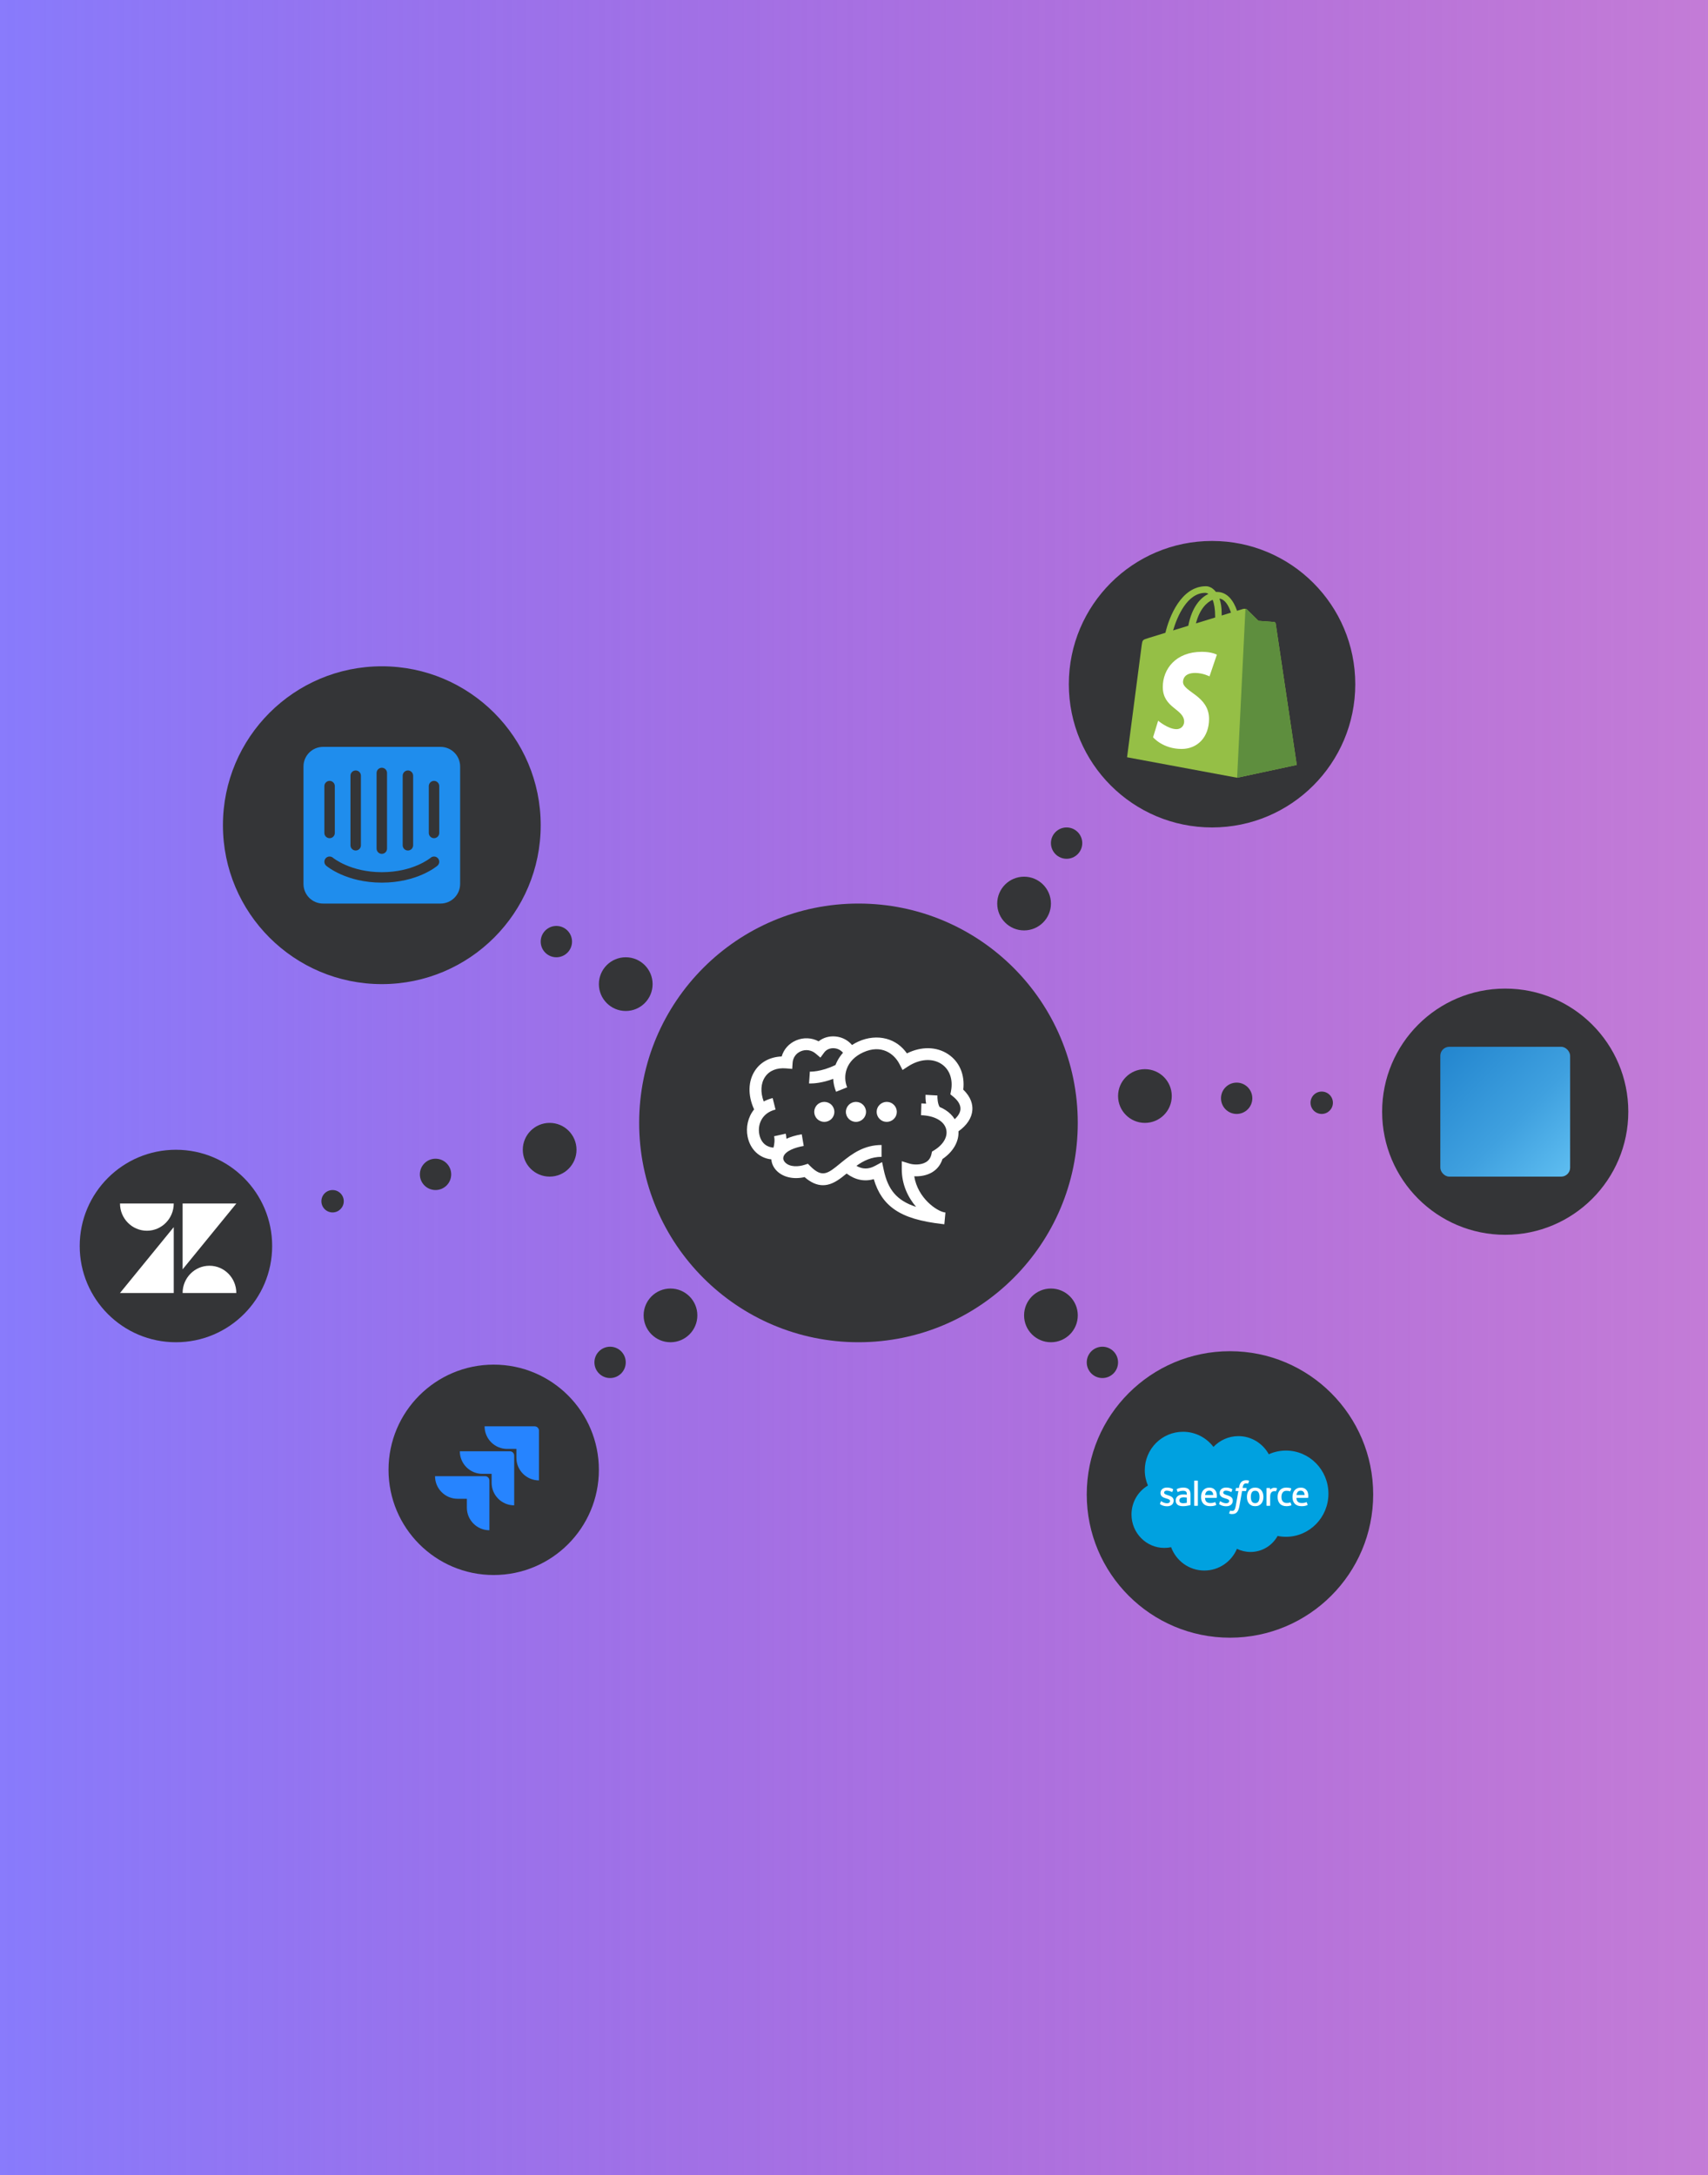 <svg width="300" height="382" viewBox="0 0 300 382" fill="none" xmlns="http://www.w3.org/2000/svg">
<rect width="300" height="382" fill="url(#paint0_linear_1409_887)"/>
<g filter="url(#filter0_d_1409_887)">
<circle cx="150.784" cy="197.196" r="38.52" fill="#343537"/>
</g>
<path d="M169.192 191.361C169.499 188.749 168.526 186.447 166.523 185.122C164.48 183.771 161.788 183.742 159.297 184.991C158.39 183.698 157.161 182.821 155.696 182.428C154.134 182.008 152.385 182.178 150.773 182.907C150.384 183.081 150.01 183.286 149.654 183.519C148.931 182.665 147.899 182.122 146.744 182.017C145.64 181.917 144.59 182.228 143.785 182.869C142.582 182.231 141.148 182.155 139.853 182.7C138.576 183.235 137.667 184.258 137.298 185.529C135.318 185.603 133.652 186.462 132.641 187.962C131.381 189.828 131.32 192.366 132.457 194.827C131.345 196.196 130.991 197.993 131.313 199.609C131.765 201.877 133.401 203.386 135.483 203.602C135.533 204.342 135.866 205.059 136.452 205.637C137.59 206.76 139.415 207.153 141.321 206.715C142.406 207.669 143.471 208.14 144.547 208.14C144.823 208.14 145.1 208.109 145.378 208.047C146.589 207.778 147.624 206.972 148.701 206.09C150.213 207.217 151.837 207.548 153.474 207.074C154.182 209.481 155.367 211.199 157.148 212.427C159.059 213.743 161.693 214.532 165.673 214.977C165.739 214.986 165.804 214.993 165.867 214.998L166.061 212.929C166.015 212.924 165.968 212.918 165.922 212.913C164.551 212.706 161.196 210.42 160.582 206.572C161.603 206.62 162.738 206.441 163.673 205.898C164.578 205.372 165.217 204.563 165.539 203.543C167.426 202.261 168.443 200.477 168.351 198.672C169.84 197.619 170.699 196.306 170.79 194.929C170.85 194.022 170.605 192.701 169.192 191.361ZM168.699 194.793C168.661 195.379 168.308 195.98 167.687 196.541C167.297 195.912 166.747 195.365 166.054 194.925C165.731 194.72 165.39 194.544 165.036 194.398C164.7 193.836 164.629 192.834 164.653 192.386V192.383L163.757 192.334L163.608 192.325L162.562 192.264C162.554 192.39 162.525 193.044 162.663 193.822C162.395 193.795 162.121 193.776 161.838 193.767L161.773 195.845C164.109 195.917 165.796 196.845 166.179 198.267C166.528 199.567 165.724 200.999 164.08 202.005L163.699 202.238L163.606 202.672C163.463 203.331 163.138 203.8 162.615 204.103C161.689 204.641 160.392 204.542 159.748 204.343L158.39 203.927V205.336C158.39 208.011 159.479 210.277 160.906 211.942C157.503 210.84 155.959 208.916 155.221 205.441L154.932 204.08L153.698 204.741C152.551 205.356 151.494 205.36 150.424 204.737C151.696 203.832 153.076 203.156 154.841 203.156V201.077C151.793 201.077 149.71 202.572 147.837 204.102L147.574 204.318C145.418 206.089 144.433 206.898 142.355 204.825L141.9 204.373L141.289 204.569C140.262 204.899 138.767 204.991 137.93 204.164C137.746 203.982 137.462 203.606 137.615 203.127C137.937 202.124 139.662 201.498 141.17 201.247L140.823 199.196C139.707 199.383 138.825 199.66 138.127 199.985C138.113 199.69 138.077 199.388 138.009 199.088L135.964 199.542C136.123 200.247 135.994 201.022 135.86 201.542C134.81 201.477 133.697 200.854 133.369 199.206C133.035 197.531 133.784 195.455 136.218 194.854L135.712 192.837C135.131 192.981 134.608 193.184 134.143 193.436C133.539 191.82 133.615 190.252 134.382 189.118C135.126 188.014 136.44 187.484 138.08 187.624L139.146 187.716L139.215 186.656C139.276 185.734 139.819 184.97 140.669 184.614C141.54 184.248 142.527 184.399 143.244 185.005L144.103 185.731L144.769 184.829C145.16 184.298 145.827 184.022 146.553 184.087C147.157 184.142 147.695 184.43 148.068 184.88C147.667 185.332 147.326 185.825 147.055 186.353C146.94 186.575 146.84 186.799 146.754 187.025C144.164 188.292 142.266 188.194 142.246 188.193L142.177 189.23L142.1 190.266C142.118 190.268 142.207 190.274 142.359 190.274C142.934 190.274 144.412 190.191 146.349 189.464C146.378 190.215 146.546 190.974 146.852 191.726L148.795 190.949C147.99 188.97 148.537 186.2 151.641 184.798C154.809 183.367 157.044 185.022 157.995 186.874L158.526 187.906L159.503 187.272C161.523 185.959 163.767 185.798 165.361 186.852C166.792 187.799 167.421 189.564 167.042 191.573L166.928 192.18L167.408 192.569C168.031 193.074 168.76 193.869 168.699 194.793Z" fill="white"/>
<path d="M146.037 196.503C146.728 195.818 146.728 194.706 146.037 194.02C145.346 193.335 144.225 193.335 143.534 194.02C142.843 194.706 142.843 195.818 143.534 196.503C144.225 197.189 145.346 197.189 146.037 196.503Z" fill="white"/>
<path d="M152.112 195.261C152.112 196.231 151.321 197.017 150.344 197.017C149.367 197.017 148.574 196.231 148.574 195.261C148.574 194.292 149.366 193.506 150.344 193.506C151.322 193.506 152.112 194.292 152.112 195.261Z" fill="white"/>
<path d="M157.384 195.933C157.758 195.037 157.329 194.01 156.427 193.639C155.524 193.268 154.489 193.693 154.115 194.589C153.741 195.485 154.169 196.512 155.072 196.883C155.975 197.254 157.01 196.828 157.384 195.933Z" fill="white"/>
<g filter="url(#filter1_d_1409_887)">
<circle cx="67.064" cy="144.919" r="27.907" fill="#343537"/>
</g>
<g filter="url(#filter2_d_1409_887)">
<circle cx="30.902" cy="218.816" r="16.902" fill="#343537"/>
</g>
<g filter="url(#filter3_d_1409_887)">
<circle cx="212.89" cy="120.156" r="25.156" fill="#343537"/>
</g>
<g filter="url(#filter4_d_1409_887)">
<circle cx="216.035" cy="262.445" r="25.156" fill="#343537"/>
</g>
<g filter="url(#filter5_d_1409_887)">
<circle cx="86.716" cy="258.121" r="18.474" fill="#343537"/>
</g>
<circle cx="96.543" cy="201.913" r="4.717" fill="#343537"/>
<circle cx="201.098" cy="192.479" r="4.717" fill="#343537"/>
<circle cx="117.768" cy="231" r="4.717" fill="#343537"/>
<circle cx="184.59" cy="231" r="4.717" fill="#343537"/>
<circle cx="109.908" cy="172.826" r="4.717" fill="#343537"/>
<circle cx="179.873" cy="158.676" r="4.717" fill="#343537"/>
<circle cx="76.498" cy="206.237" r="2.751" fill="#343537"/>
<circle cx="217.212" cy="192.874" r="2.751" fill="#343537"/>
<circle cx="107.158" cy="239.253" r="2.751" fill="#343537"/>
<circle cx="193.63" cy="239.253" r="2.751" fill="#343537"/>
<circle cx="97.722" cy="165.359" r="2.751" fill="#343537"/>
<circle cx="187.341" cy="148.063" r="2.751" fill="#343537"/>
<circle cx="58.416" cy="210.954" r="1.965" fill="#343537"/>
<circle cx="232.151" cy="193.659" r="1.965" fill="#343537"/>
<g filter="url(#filter6_d_1409_887)">
<circle cx="264.382" cy="195.23" r="21.619" fill="#343537"/>
</g>
<g clip-path="url(#clip0_1409_887)">
<path d="M77.151 146.289C77.148 146.531 77.05 146.762 76.879 146.932C76.707 147.101 76.475 147.197 76.233 147.197C75.992 147.197 75.76 147.101 75.588 146.932C75.417 146.762 75.319 146.531 75.316 146.289V138.041C75.319 137.799 75.417 137.568 75.588 137.399C75.76 137.229 75.992 137.133 76.233 137.133C76.475 137.133 76.707 137.229 76.879 137.399C77.05 137.568 77.148 137.799 77.151 138.041V146.289ZM76.831 152.03C76.689 152.152 73.291 155.003 67.062 155.003C60.833 155.003 57.435 152.151 57.294 152.03C57.109 151.872 56.995 151.647 56.976 151.404C56.957 151.162 57.036 150.922 57.194 150.737C57.352 150.552 57.577 150.438 57.819 150.419C58.061 150.4 58.3 150.478 58.485 150.636C58.539 150.681 61.573 153.168 67.062 153.168C72.62 153.168 75.607 150.663 75.636 150.638C76.02 150.308 76.6 150.352 76.93 150.737C77.088 150.922 77.166 151.162 77.148 151.404C77.129 151.647 77.015 151.872 76.831 152.03ZM56.973 138.041C56.976 137.799 57.074 137.568 57.245 137.399C57.417 137.229 57.649 137.133 57.89 137.133C58.132 137.133 58.364 137.229 58.535 137.399C58.707 137.568 58.805 137.799 58.808 138.041V146.289C58.805 146.531 58.707 146.762 58.535 146.932C58.364 147.101 58.132 147.197 57.89 147.197C57.649 147.197 57.417 147.101 57.245 146.932C57.074 146.762 56.976 146.531 56.973 146.289V138.041ZM61.559 136.206C61.563 135.966 61.661 135.736 61.833 135.567C62.004 135.398 62.235 135.303 62.476 135.303C62.717 135.303 62.948 135.398 63.12 135.567C63.291 135.736 63.39 135.966 63.393 136.206V148.459C63.39 148.7 63.291 148.93 63.12 149.099C62.948 149.267 62.717 149.362 62.476 149.362C62.235 149.362 62.004 149.267 61.833 149.099C61.661 148.93 61.563 148.7 61.559 148.459V136.206ZM66.145 135.742C66.145 135.622 66.168 135.503 66.215 135.391C66.261 135.28 66.328 135.179 66.413 135.094C66.499 135.009 66.6 134.941 66.711 134.895C66.822 134.849 66.942 134.825 67.062 134.825C67.182 134.825 67.302 134.849 67.413 134.895C67.524 134.941 67.625 135.009 67.71 135.094C67.796 135.179 67.863 135.28 67.909 135.391C67.955 135.503 67.979 135.622 67.979 135.742V149.041C67.977 149.282 67.879 149.513 67.707 149.683C67.535 149.853 67.303 149.948 67.062 149.948C66.82 149.948 66.589 149.853 66.417 149.683C66.245 149.513 66.147 149.282 66.145 149.041V135.742ZM70.731 136.206C70.734 135.966 70.832 135.736 71.004 135.567C71.176 135.398 71.407 135.303 71.648 135.303C71.888 135.303 72.12 135.398 72.291 135.567C72.463 135.736 72.561 135.966 72.565 136.206V148.459C72.561 148.7 72.463 148.93 72.291 149.099C72.12 149.267 71.888 149.362 71.648 149.362C71.407 149.362 71.176 149.267 71.004 149.099C70.832 148.93 70.734 148.7 70.731 148.459V136.206ZM77.38 131.162H56.744C54.844 131.162 53.305 132.702 53.305 134.601V155.237C53.305 157.137 54.844 158.677 56.744 158.677H77.38C79.279 158.677 80.819 157.137 80.819 155.237V134.601C80.819 132.702 79.279 131.162 77.38 131.162Z" fill="#1F8DED"/>
</g>
<g clip-path="url(#clip1_1409_887)">
<path d="M93.903 250.483H85.115C85.115 251.536 85.533 252.545 86.277 253.289C87.021 254.033 88.03 254.451 89.082 254.451H90.701V256.014C90.703 258.203 92.477 259.977 94.666 259.978V251.246C94.666 250.825 94.325 250.483 93.903 250.483Z" fill="#2684FF"/>
<path d="M89.554 254.863H80.766C80.767 257.052 82.541 258.826 84.73 258.828H86.349V260.396C86.352 262.585 88.127 264.358 90.316 264.358V255.626C90.316 255.205 89.975 254.863 89.554 254.863Z" fill="url(#paint1_linear_1409_887)"/>
<path d="M85.2 259.239H76.412C76.412 261.43 78.188 263.206 80.379 263.206H82.003V264.769C82.005 266.956 83.776 268.73 85.963 268.734V260.002C85.963 259.581 85.621 259.239 85.2 259.239Z" fill="url(#paint2_linear_1409_887)"/>
</g>
<g clip-path="url(#clip2_1409_887)">
<path d="M213.134 254.098C214.25 252.928 215.803 252.203 217.521 252.203C219.804 252.203 221.796 253.484 222.857 255.386C223.779 254.972 224.799 254.741 225.873 254.741C229.991 254.741 233.33 258.131 233.33 262.312C233.33 266.494 229.991 269.883 225.873 269.883C225.38 269.884 224.888 269.834 224.404 269.736C223.47 271.413 221.69 272.547 219.646 272.547C218.791 272.547 217.982 272.348 217.261 271.994C216.314 274.236 214.108 275.808 211.536 275.808C208.858 275.808 206.576 274.103 205.7 271.711C205.317 271.793 204.921 271.835 204.514 271.835C201.325 271.835 198.74 269.207 198.74 265.964C198.74 263.791 199.902 261.894 201.627 260.878C201.272 260.056 201.074 259.148 201.074 258.193C201.074 254.464 204.082 251.44 207.793 251.44C209.971 251.44 211.907 252.483 213.134 254.098Z" fill="#00A1E0"/>
<path d="M203.75 264.077C203.728 264.134 203.758 264.146 203.765 264.156C203.83 264.204 203.896 264.238 203.962 264.276C204.315 264.464 204.648 264.519 204.997 264.519C205.706 264.519 206.147 264.14 206.147 263.528V263.516C206.147 262.951 205.65 262.745 205.183 262.597L205.122 262.577C204.77 262.462 204.467 262.363 204.467 262.13V262.118C204.467 261.918 204.644 261.771 204.919 261.771C205.225 261.771 205.587 261.874 205.821 262.004C205.821 262.004 205.889 262.048 205.915 261.981C205.928 261.946 206.047 261.625 206.059 261.59C206.072 261.553 206.049 261.525 206.025 261.51C205.758 261.347 205.389 261.235 205.008 261.235L204.937 261.236C204.288 261.236 203.834 261.631 203.834 262.196V262.208C203.834 262.805 204.334 262.998 204.803 263.133L204.878 263.157C205.22 263.262 205.514 263.353 205.514 263.595V263.607C205.514 263.828 205.323 263.993 205.014 263.993C204.895 263.993 204.513 263.99 204.1 263.728C204.051 263.699 204.022 263.677 203.983 263.654C203.963 263.641 203.912 263.619 203.89 263.686L203.75 264.077ZM214.137 264.077C214.116 264.134 214.145 264.146 214.152 264.156C214.217 264.204 214.283 264.238 214.35 264.276C214.702 264.464 215.035 264.519 215.384 264.519C216.093 264.519 216.534 264.14 216.534 263.528V263.516C216.534 262.951 216.037 262.745 215.57 262.597L215.509 262.577C215.158 262.462 214.854 262.363 214.854 262.13V262.118C214.854 261.918 215.031 261.771 215.306 261.771C215.612 261.771 215.975 261.874 216.208 262.004C216.208 262.004 216.277 262.048 216.302 261.981C216.316 261.946 216.434 261.625 216.446 261.59C216.459 261.553 216.436 261.525 216.412 261.51C216.145 261.347 215.776 261.235 215.395 261.235L215.324 261.236C214.675 261.236 214.221 261.631 214.221 262.196V262.208C214.221 262.805 214.722 262.998 215.19 263.133L215.266 263.157C215.607 263.262 215.902 263.353 215.902 263.595V263.607C215.902 263.828 215.71 263.993 215.402 263.993C215.282 263.993 214.9 263.99 214.488 263.728C214.438 263.699 214.408 263.678 214.371 263.654C214.358 263.646 214.298 263.622 214.277 263.686L214.137 264.077ZM221.228 262.879C221.228 263.225 221.164 263.497 221.038 263.69C220.913 263.88 220.725 263.973 220.462 263.973C220.198 263.973 220.01 263.881 219.888 263.69C219.763 263.498 219.7 263.225 219.7 262.879C219.7 262.534 219.763 262.262 219.888 262.072C220.01 261.883 220.198 261.792 220.462 261.792C220.725 261.792 220.913 261.883 221.039 262.072C221.164 262.262 221.228 262.534 221.228 262.879ZM221.821 262.239C221.762 262.041 221.672 261.866 221.551 261.721C221.43 261.575 221.278 261.458 221.096 261.373C220.915 261.288 220.702 261.245 220.462 261.245C220.221 261.245 220.007 261.288 219.826 261.373C219.645 261.458 219.492 261.575 219.371 261.721C219.251 261.867 219.16 262.041 219.102 262.239C219.044 262.435 219.015 262.651 219.015 262.879C219.015 263.108 219.044 263.324 219.102 263.52C219.16 263.717 219.251 263.892 219.372 264.038C219.492 264.184 219.646 264.3 219.827 264.383C220.008 264.466 220.221 264.508 220.462 264.508C220.702 264.508 220.915 264.466 221.096 264.383C221.277 264.3 221.43 264.184 221.551 264.038C221.672 263.892 221.762 263.718 221.821 263.52C221.879 263.323 221.908 263.107 221.908 262.879C221.908 262.651 221.879 262.435 221.821 262.239ZM226.684 263.88C226.664 263.822 226.609 263.844 226.609 263.844C226.523 263.878 226.431 263.908 226.333 263.924C226.234 263.939 226.125 263.947 226.009 263.947C225.722 263.947 225.494 263.861 225.331 263.692C225.168 263.522 225.076 263.248 225.077 262.877C225.078 262.539 225.159 262.285 225.304 262.092C225.448 261.899 225.668 261.801 225.961 261.801C226.206 261.801 226.392 261.829 226.587 261.891C226.587 261.891 226.634 261.911 226.656 261.85C226.708 261.705 226.746 261.601 226.801 261.442C226.817 261.397 226.779 261.378 226.765 261.372C226.688 261.342 226.507 261.293 226.37 261.272C226.242 261.252 226.092 261.242 225.925 261.242C225.676 261.242 225.455 261.284 225.265 261.37C225.076 261.454 224.915 261.571 224.788 261.717C224.661 261.863 224.564 262.038 224.5 262.235C224.436 262.432 224.403 262.648 224.403 262.877C224.403 263.371 224.536 263.771 224.797 264.063C225.06 264.357 225.453 264.506 225.967 264.506C226.27 264.506 226.582 264.444 226.805 264.356C226.805 264.356 226.848 264.335 226.83 264.285L226.684 263.88ZM227.72 262.548C227.748 262.356 227.801 262.197 227.882 262.072C228.005 261.883 228.192 261.779 228.456 261.779C228.719 261.779 228.893 261.884 229.017 262.072C229.1 262.197 229.136 262.363 229.15 262.548H227.72ZM229.714 262.126C229.664 261.935 229.54 261.742 229.458 261.654C229.329 261.514 229.203 261.416 229.077 261.362C228.914 261.291 228.718 261.245 228.503 261.245C228.253 261.245 228.025 261.287 227.841 261.374C227.656 261.462 227.501 261.581 227.379 261.729C227.258 261.877 227.166 262.053 227.108 262.253C227.049 262.451 227.02 262.668 227.02 262.897C227.02 263.129 227.05 263.346 227.111 263.541C227.172 263.737 227.27 263.91 227.402 264.054C227.533 264.198 227.703 264.311 227.906 264.39C228.107 264.468 228.352 264.509 228.633 264.508C229.212 264.506 229.517 264.377 229.643 264.307C229.665 264.294 229.686 264.272 229.66 264.21L229.529 263.84C229.509 263.785 229.453 263.806 229.453 263.806C229.31 263.859 229.106 263.956 228.63 263.955C228.32 263.954 228.089 263.862 227.945 263.717C227.796 263.57 227.724 263.352 227.711 263.046L229.716 263.048C229.716 263.048 229.769 263.047 229.774 262.995C229.776 262.974 229.843 262.581 229.714 262.126ZM211.664 262.548C211.692 262.356 211.745 262.197 211.826 262.072C211.949 261.883 212.136 261.779 212.399 261.779C212.662 261.779 212.836 261.884 212.961 262.072C213.044 262.197 213.079 262.363 213.094 262.548H211.664ZM213.657 262.126C213.607 261.935 213.483 261.742 213.401 261.654C213.272 261.514 213.146 261.416 213.021 261.362C212.857 261.291 212.661 261.245 212.446 261.245C212.197 261.245 211.969 261.287 211.785 261.374C211.6 261.462 211.445 261.581 211.323 261.729C211.201 261.877 211.11 262.053 211.051 262.253C210.993 262.451 210.963 262.668 210.963 262.897C210.963 263.129 210.994 263.346 211.054 263.541C211.116 263.737 211.213 263.91 211.345 264.054C211.477 264.198 211.646 264.311 211.849 264.39C212.051 264.468 212.296 264.509 212.577 264.508C213.156 264.506 213.461 264.377 213.587 264.307C213.609 264.294 213.63 264.272 213.603 264.21L213.473 263.84C213.453 263.785 213.397 263.806 213.397 263.806C213.254 263.859 213.05 263.956 212.574 263.955C212.263 263.954 212.033 263.862 211.888 263.717C211.74 263.57 211.667 263.352 211.655 263.046L213.66 263.048C213.66 263.048 213.712 263.047 213.718 262.995C213.72 262.974 213.787 262.581 213.657 262.126ZM207.33 263.869C207.252 263.806 207.241 263.791 207.215 263.75C207.175 263.688 207.155 263.6 207.155 263.488C207.155 263.31 207.213 263.183 207.334 263.097C207.332 263.097 207.506 262.946 207.915 262.951C208.202 262.955 208.459 262.998 208.459 262.998V263.915H208.46C208.46 263.915 208.205 263.97 207.918 263.987C207.51 264.012 207.329 263.869 207.33 263.869ZM208.128 262.452C208.047 262.446 207.941 262.442 207.815 262.442C207.643 262.442 207.477 262.464 207.321 262.506C207.165 262.548 207.024 262.614 206.903 262.701C206.782 262.788 206.682 262.902 206.612 263.034C206.541 263.167 206.505 263.324 206.505 263.499C206.505 263.678 206.536 263.833 206.597 263.96C206.658 264.088 206.746 264.194 206.858 264.276C206.97 264.357 207.107 264.417 207.267 264.454C207.424 264.49 207.602 264.508 207.797 264.508C208.003 264.508 208.208 264.491 208.406 264.457C208.603 264.423 208.844 264.374 208.911 264.359C208.958 264.348 209.005 264.335 209.052 264.323C209.102 264.31 209.098 264.257 209.098 264.257L209.097 262.411C209.097 262.007 208.989 261.707 208.778 261.521C208.568 261.335 208.258 261.241 207.857 261.241C207.707 261.241 207.465 261.262 207.32 261.292C207.32 261.292 206.882 261.377 206.702 261.519C206.702 261.519 206.662 261.544 206.684 261.599L206.826 261.983C206.843 262.033 206.891 262.016 206.891 262.016C206.891 262.016 206.907 262.01 206.924 261.999C207.31 261.788 207.798 261.794 207.798 261.794C208.015 261.794 208.181 261.838 208.294 261.925C208.403 262.009 208.459 262.137 208.459 262.405V262.491C208.286 262.466 208.128 262.452 208.128 262.452ZM224.299 261.412C224.314 261.366 224.282 261.344 224.268 261.339C224.234 261.326 224.064 261.29 223.932 261.281C223.681 261.266 223.541 261.309 223.416 261.365C223.291 261.422 223.153 261.513 223.077 261.617V261.371C223.077 261.337 223.052 261.31 223.019 261.31H222.505C222.471 261.31 222.447 261.337 222.447 261.371V264.381C222.447 264.415 222.475 264.442 222.508 264.442H223.035C223.051 264.442 223.067 264.436 223.078 264.424C223.089 264.413 223.096 264.397 223.096 264.381V262.877C223.096 262.675 223.118 262.474 223.162 262.348C223.206 262.223 223.265 262.123 223.338 262.051C223.411 261.979 223.494 261.929 223.586 261.901C223.679 261.872 223.782 261.863 223.855 261.863C223.96 261.863 224.075 261.89 224.075 261.89C224.113 261.894 224.135 261.871 224.148 261.835C224.182 261.743 224.28 261.467 224.299 261.412Z" fill="white"/>
<path d="M219.355 260.018C219.291 259.998 219.233 259.984 219.157 259.97C219.08 259.956 218.988 259.949 218.884 259.949C218.522 259.949 218.236 260.052 218.035 260.256C217.836 260.458 217.7 260.766 217.632 261.171L217.608 261.308H217.152C217.152 261.308 217.097 261.306 217.085 261.366L217.011 261.786C217.006 261.826 217.023 261.851 217.076 261.851H217.519L217.07 264.376C217.035 264.58 216.994 264.747 216.949 264.874C216.906 264.999 216.863 265.092 216.81 265.161C216.758 265.226 216.71 265.275 216.626 265.303C216.557 265.327 216.477 265.337 216.39 265.337C216.342 265.337 216.277 265.329 216.23 265.32C216.182 265.31 216.157 265.3 216.121 265.284C216.121 265.284 216.069 265.265 216.049 265.317C216.032 265.36 215.914 265.687 215.9 265.727C215.886 265.767 215.906 265.798 215.931 265.808C215.99 265.828 216.034 265.842 216.114 265.862C216.226 265.888 216.32 265.889 216.408 265.889C216.592 265.889 216.761 265.863 216.9 265.813C217.04 265.761 217.162 265.673 217.271 265.553C217.387 265.423 217.461 265.287 217.531 265.101C217.6 264.917 217.66 264.689 217.707 264.423L218.159 261.851H218.819C218.819 261.851 218.875 261.853 218.886 261.792L218.961 261.373C218.966 261.332 218.949 261.308 218.896 261.308H218.255C218.258 261.293 218.287 261.066 218.361 260.852C218.392 260.762 218.451 260.688 218.501 260.637C218.55 260.588 218.607 260.552 218.669 260.532C218.733 260.511 218.805 260.501 218.884 260.501C218.945 260.501 219.004 260.508 219.049 260.518C219.111 260.531 219.135 260.538 219.151 260.543C219.217 260.563 219.226 260.543 219.239 260.512L219.392 260.088C219.408 260.042 219.369 260.023 219.355 260.018ZM210.398 264.382C210.398 264.416 210.374 264.443 210.341 264.443H209.809C209.776 264.443 209.752 264.416 209.752 264.382V260.075C209.752 260.041 209.776 260.014 209.809 260.014H210.341C210.374 260.014 210.398 260.041 210.398 260.075V264.382Z" fill="white"/>
</g>
<g clip-path="url(#clip3_1409_887)">
<path d="M252.984 183.833H275.782V206.631H252.984V183.833Z" fill="url(#paint3_linear_1409_887)"/>
<g filter="url(#filter7_d_1409_887)">
<path d="M265.422 193.716C264.271 193.291 263.64 192.959 263.64 192.439C263.64 191.997 264.003 191.745 264.65 191.745C265.832 191.745 267.047 192.203 267.883 192.613L268.356 189.695C267.693 189.38 266.337 188.859 264.46 188.859C263.136 188.859 262.032 189.206 261.243 189.853C260.423 190.531 259.998 191.509 259.998 192.691C259.998 194.836 261.306 195.751 263.435 196.523C264.807 197.012 265.265 197.359 265.265 197.895C265.265 198.416 264.823 198.715 264.019 198.715C263.025 198.715 261.385 198.227 260.313 197.596L259.84 200.545C260.754 201.065 262.458 201.601 264.224 201.601C265.627 201.601 266.794 201.27 267.583 200.639C268.466 199.946 268.923 198.921 268.923 197.596C268.923 195.404 267.583 194.489 265.422 193.717L265.422 193.716Z" fill="white"/>
</g>
</g>
<g clip-path="url(#clip4_1409_887)">
<path d="M30.518 215.498V227.068H21.076L30.518 215.498ZM30.518 211.348C30.518 213.992 28.408 216.134 25.802 216.134C23.197 216.134 21.076 213.992 21.076 211.348H30.518ZM32.074 227.068C32.074 224.424 34.184 222.282 36.79 222.282C39.395 222.282 41.506 224.424 41.506 227.068H32.074ZM32.074 222.918V211.348H41.516L32.074 222.918Z" fill="white"/>
</g>
<g clip-path="url(#clip5_1409_887)">
<path d="M224.066 109.499C224.043 109.33 223.894 109.236 223.77 109.226C223.647 109.216 221.042 109.024 221.042 109.024C221.042 109.024 219.233 107.242 219.034 107.045C218.835 106.848 218.447 106.908 218.297 106.952C218.274 106.958 217.901 107.072 217.284 107.262C216.68 105.536 215.613 103.951 213.736 103.951C213.685 103.951 213.631 103.953 213.578 103.956C213.044 103.255 212.383 102.951 211.812 102.951C207.441 102.951 205.352 108.373 204.698 111.128C202.999 111.65 201.792 112.022 201.638 112.07C200.69 112.365 200.66 112.394 200.535 113.281C200.442 113.952 197.961 132.987 197.961 132.987L217.292 136.581L227.766 134.333C227.766 134.333 224.089 109.668 224.066 109.499ZM216.216 107.59L214.58 108.092C214.58 107.978 214.581 107.865 214.581 107.742C214.581 106.67 214.431 105.806 214.19 105.122C215.157 105.242 215.801 106.334 216.216 107.59ZM212.991 105.334C213.26 106.003 213.434 106.962 213.434 108.256C213.434 108.322 213.434 108.383 213.433 108.444C212.37 108.771 211.214 109.126 210.055 109.482C210.706 106.991 211.925 105.788 212.991 105.334ZM211.692 104.114C211.881 104.114 212.071 104.178 212.253 104.302C210.852 104.956 209.35 106.604 208.716 109.893L206.046 110.714C206.788 108.205 208.552 104.114 211.692 104.114Z" fill="#95BF46"/>
<path d="M223.77 109.226C223.647 109.216 221.042 109.025 221.042 109.025C221.042 109.025 219.233 107.242 219.034 107.045C218.96 106.972 218.859 106.934 218.755 106.918L217.293 136.581L227.766 134.333C227.766 134.333 224.089 109.668 224.066 109.499C224.043 109.33 223.894 109.237 223.77 109.226Z" fill="#5E8E3E"/>
<path d="M213.735 114.969L212.443 118.781C212.443 118.781 211.312 118.181 209.925 118.181C207.891 118.181 207.789 119.448 207.789 119.767C207.789 121.508 212.363 122.175 212.363 126.252C212.363 129.46 210.312 131.526 207.547 131.526C204.228 131.526 202.531 129.477 202.531 129.477L203.42 126.565C203.42 126.565 205.164 128.05 206.636 128.05C207.598 128.05 207.989 127.299 207.989 126.75C207.989 124.479 204.237 124.378 204.237 120.647C204.237 117.506 206.509 114.467 211.095 114.467C212.862 114.467 213.735 114.969 213.735 114.969Z" fill="white"/>
</g>
<defs>
<filter id="filter0_d_1409_887" x="99.214" y="145.626" width="103.14" height="103.139" filterUnits="userSpaceOnUse" color-interpolation-filters="sRGB">
<feFlood flood-opacity="0" result="BackgroundImageFix"/>
<feColorMatrix in="SourceAlpha" type="matrix" values="0 0 0 0 0 0 0 0 0 0 0 0 0 0 0 0 0 0 127 0" result="hardAlpha"/>
<feOffset/>
<feGaussianBlur stdDeviation="6.525"/>
<feComposite in2="hardAlpha" operator="out"/>
<feColorMatrix type="matrix" values="0 0 0 0 0 0 0 0 0 0 0 0 0 0 0 0 0 0 0.25 0"/>
<feBlend mode="normal" in2="BackgroundImageFix" result="effect1_dropShadow_1409_887"/>
<feBlend mode="normal" in="SourceGraphic" in2="effect1_dropShadow_1409_887" result="shape"/>
</filter>
<filter id="filter1_d_1409_887" x="26.578" y="104.434" width="80.971" height="80.972" filterUnits="userSpaceOnUse" color-interpolation-filters="sRGB">
<feFlood flood-opacity="0" result="BackgroundImageFix"/>
<feColorMatrix in="SourceAlpha" type="matrix" values="0 0 0 0 0 0 0 0 0 0 0 0 0 0 0 0 0 0 127 0" result="hardAlpha"/>
<feOffset/>
<feGaussianBlur stdDeviation="6.289"/>
<feComposite in2="hardAlpha" operator="out"/>
<feColorMatrix type="matrix" values="0 0 0 0 0 0 0 0 0 0 0 0 0 0 0 0 0 0 0.25 0"/>
<feBlend mode="normal" in2="BackgroundImageFix" result="effect1_dropShadow_1409_887"/>
<feBlend mode="normal" in="SourceGraphic" in2="effect1_dropShadow_1409_887" result="shape"/>
</filter>
<filter id="filter2_d_1409_887" x="1.343" y="189.257" width="59.116" height="59.117" filterUnits="userSpaceOnUse" color-interpolation-filters="sRGB">
<feFlood flood-opacity="0" result="BackgroundImageFix"/>
<feColorMatrix in="SourceAlpha" type="matrix" values="0 0 0 0 0 0 0 0 0 0 0 0 0 0 0 0 0 0 127 0" result="hardAlpha"/>
<feOffset/>
<feGaussianBlur stdDeviation="6.328"/>
<feComposite in2="hardAlpha" operator="out"/>
<feColorMatrix type="matrix" values="0 0 0 0 0 0 0 0 0 0 0 0 0 0 0 0 0 0 0.25 0"/>
<feBlend mode="normal" in2="BackgroundImageFix" result="effect1_dropShadow_1409_887"/>
<feBlend mode="normal" in="SourceGraphic" in2="effect1_dropShadow_1409_887" result="shape"/>
</filter>
<filter id="filter3_d_1409_887" x="174.921" y="82.186" width="75.94" height="75.94" filterUnits="userSpaceOnUse" color-interpolation-filters="sRGB">
<feFlood flood-opacity="0" result="BackgroundImageFix"/>
<feColorMatrix in="SourceAlpha" type="matrix" values="0 0 0 0 0 0 0 0 0 0 0 0 0 0 0 0 0 0 127 0" result="hardAlpha"/>
<feOffset/>
<feGaussianBlur stdDeviation="6.407"/>
<feComposite in2="hardAlpha" operator="out"/>
<feColorMatrix type="matrix" values="0 0 0 0 0 0 0 0 0 0 0 0 0 0 0 0 0 0 0.25 0"/>
<feBlend mode="normal" in2="BackgroundImageFix" result="effect1_dropShadow_1409_887"/>
<feBlend mode="normal" in="SourceGraphic" in2="effect1_dropShadow_1409_887" result="shape"/>
</filter>
<filter id="filter4_d_1409_887" x="178.144" y="224.554" width="75.783" height="75.783" filterUnits="userSpaceOnUse" color-interpolation-filters="sRGB">
<feFlood flood-opacity="0" result="BackgroundImageFix"/>
<feColorMatrix in="SourceAlpha" type="matrix" values="0 0 0 0 0 0 0 0 0 0 0 0 0 0 0 0 0 0 127 0" result="hardAlpha"/>
<feOffset/>
<feGaussianBlur stdDeviation="6.368"/>
<feComposite in2="hardAlpha" operator="out"/>
<feColorMatrix type="matrix" values="0 0 0 0 0 0 0 0 0 0 0 0 0 0 0 0 0 0 0.25 0"/>
<feBlend mode="normal" in2="BackgroundImageFix" result="effect1_dropShadow_1409_887"/>
<feBlend mode="normal" in="SourceGraphic" in2="effect1_dropShadow_1409_887" result="shape"/>
</filter>
<filter id="filter5_d_1409_887" x="61.796" y="233.201" width="49.84" height="49.841" filterUnits="userSpaceOnUse" color-interpolation-filters="sRGB">
<feFlood flood-opacity="0" result="BackgroundImageFix"/>
<feColorMatrix in="SourceAlpha" type="matrix" values="0 0 0 0 0 0 0 0 0 0 0 0 0 0 0 0 0 0 127 0" result="hardAlpha"/>
<feOffset/>
<feGaussianBlur stdDeviation="3.223"/>
<feComposite in2="hardAlpha" operator="out"/>
<feColorMatrix type="matrix" values="0 0 0 0 0 0 0 0 0 0 0 0 0 0 0 0 0 0 0.25 0"/>
<feBlend mode="normal" in2="BackgroundImageFix" result="effect1_dropShadow_1409_887"/>
<feBlend mode="normal" in="SourceGraphic" in2="effect1_dropShadow_1409_887" result="shape"/>
</filter>
<filter id="filter6_d_1409_887" x="229.478" y="160.326" width="69.807" height="69.808" filterUnits="userSpaceOnUse" color-interpolation-filters="sRGB">
<feFlood flood-opacity="0" result="BackgroundImageFix"/>
<feColorMatrix in="SourceAlpha" type="matrix" values="0 0 0 0 0 0 0 0 0 0 0 0 0 0 0 0 0 0 127 0" result="hardAlpha"/>
<feOffset/>
<feGaussianBlur stdDeviation="6.643"/>
<feComposite in2="hardAlpha" operator="out"/>
<feColorMatrix type="matrix" values="0 0 0 0 0 0 0 0 0 0 0 0 0 0 0 0 0 0 0.25 0"/>
<feBlend mode="normal" in2="BackgroundImageFix" result="effect1_dropShadow_1409_887"/>
<feBlend mode="normal" in="SourceGraphic" in2="effect1_dropShadow_1409_887" result="shape"/>
</filter>
<filter id="filter7_d_1409_887" x="221.455" y="150.474" width="116.562" height="120.221" filterUnits="userSpaceOnUse" color-interpolation-filters="sRGB">
<feFlood flood-opacity="0" result="BackgroundImageFix"/>
<feColorMatrix in="SourceAlpha" type="matrix" values="0 0 0 0 0 0 0 0 0 0 0 0 0 0 0 0 0 0 127 0" result="hardAlpha"/>
<feOffset dx="15.354" dy="15.354"/>
<feGaussianBlur stdDeviation="26.87"/>
<feColorMatrix type="matrix" values="0 0 0 0 0 0 0 0 0 0 0 0 0 0 0 0 0 0 0.185 0"/>
<feBlend mode="normal" in2="BackgroundImageFix" result="effect1_dropShadow_1409_887"/>
<feBlend mode="normal" in="SourceGraphic" in2="effect1_dropShadow_1409_887" result="shape"/>
</filter>
<linearGradient id="paint0_linear_1409_887" x1="-15" y1="191.574" x2="318.25" y2="191.574" gradientUnits="userSpaceOnUse">
<stop stop-color="#857DFF"/>
<stop offset="1" stop-color="#9208B1" stop-opacity="0.52"/>
</linearGradient>
<linearGradient id="paint1_linear_1409_887" x1="2471.23" y1="259.235" x2="1523.17" y2="1367.19" gradientUnits="userSpaceOnUse">
<stop offset="0.18" stop-color="#0052CC"/>
<stop offset="1" stop-color="#2684FF"/>
</linearGradient>
<linearGradient id="paint2_linear_1409_887" x1="2531.13" y1="271.593" x2="1434.46" y2="1480.02" gradientUnits="userSpaceOnUse">
<stop offset="0.18" stop-color="#0052CC"/>
<stop offset="1" stop-color="#2684FF"/>
</linearGradient>
<linearGradient id="paint3_linear_1409_887" x1="275.782" y1="206.631" x2="252.984" y2="183.833" gradientUnits="userSpaceOnUse">
<stop stop-color="#5FBEF1"/>
<stop offset="0.425" stop-color="#3FA0DF"/>
<stop offset="1" stop-color="#2285CE"/>
</linearGradient>
<clipPath id="clip0_1409_887">
<rect width="27.515" height="27.515" fill="white" transform="translate(53.305 131.162)"/>
</clipPath>
<clipPath id="clip1_1409_887">
<rect width="20.439" height="20.439" fill="white" transform="translate(75.318 248.294)"/>
</clipPath>
<clipPath id="clip2_1409_887">
<rect width="34.59" height="24.37" fill="white" transform="translate(198.74 251.439)"/>
</clipPath>
<clipPath id="clip3_1409_887">
<rect x="252.984" y="183.833" width="22.798" height="22.798" rx="1.572" fill="white"/>
</clipPath>
<clipPath id="clip4_1409_887">
<rect width="20.439" height="15.723" fill="white" transform="translate(21.076 211.347)"/>
</clipPath>
<clipPath id="clip5_1409_887">
<rect width="29.873" height="33.803" fill="white" transform="translate(197.955 102.861)"/>
</clipPath>
</defs>
</svg>
